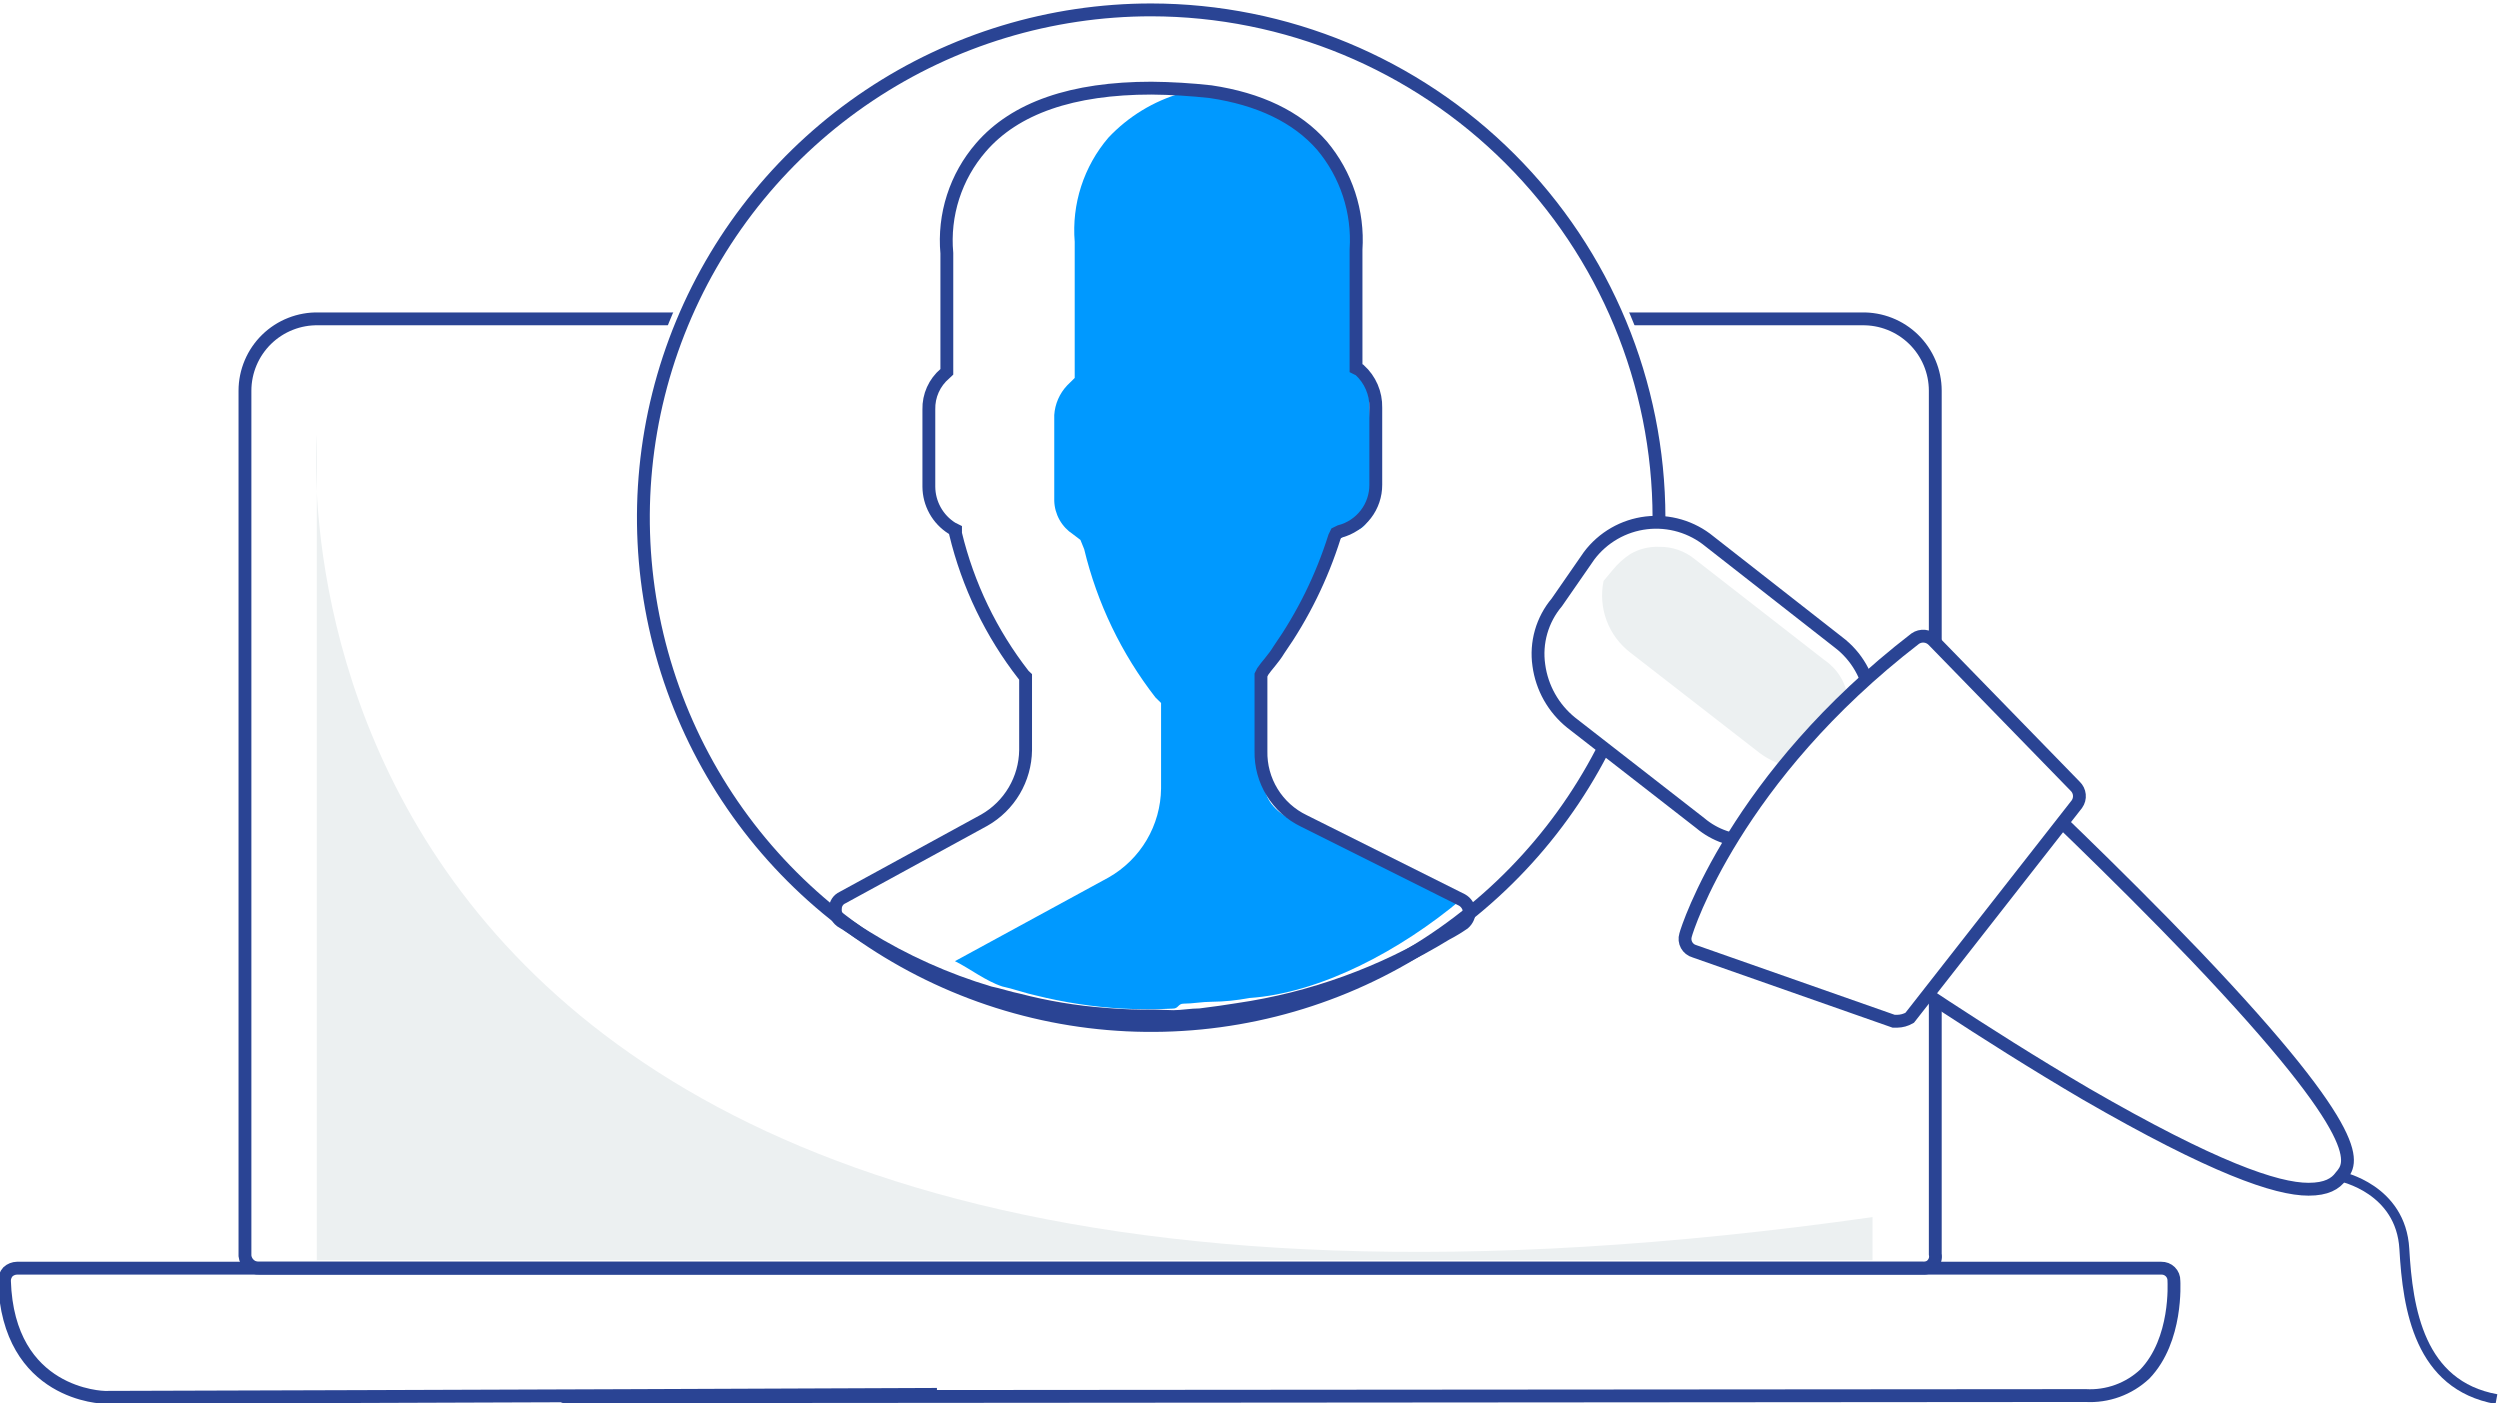 <svg width="253" height="142" viewBox="0 0 253 142" fill="none" xmlns="http://www.w3.org/2000/svg">
<rect x="0" y="0" width="253" height="142" fill="#333333" stroke="none"/>
<g clip-path="url(#clip0)">
<path d="M297 -40H-68V142.5H297V-40Z" fill="white"/>
<path d="M194.58 128.34H26.25C25.895 128.358 25.546 128.239 25.275 128.009C25.003 127.778 24.83 127.454 24.79 127.1V39.53C24.792 38.561 24.988 37.603 25.366 36.71C25.743 35.818 26.295 35.01 26.989 34.334C27.683 33.658 28.505 33.127 29.407 32.773C30.308 32.418 31.271 32.247 32.24 32.27H188.41C189.378 32.249 190.34 32.421 191.24 32.776C192.141 33.131 192.962 33.662 193.654 34.338C194.347 35.014 194.898 35.821 195.275 36.713C195.652 37.604 195.848 38.562 195.85 39.53V126.92C195.886 127.101 195.88 127.289 195.832 127.467C195.783 127.645 195.694 127.81 195.57 127.948C195.447 128.086 195.293 128.193 195.121 128.261C194.95 128.329 194.764 128.356 194.58 128.34V128.34Z" stroke="#2A4494" stroke-width="1.3" stroke-miterlimit="10"/>
<path d="M220 129.61C220.004 129.441 219.974 129.273 219.911 129.117C219.848 128.96 219.754 128.818 219.634 128.699C219.514 128.58 219.371 128.487 219.214 128.425C219.057 128.364 218.889 128.335 218.72 128.34H1.72C1.383 128.347 1.06 128.474 0.81 128.7C0.583 128.949 0.455 129.273 0.45 129.61C0.81 141.23 10.45 141.41 10.62 141.41C11.02 141.41 50.74 141.3 94.82 141.11C72.98 141.24 56.82 141.33 57.06 141.35C57.12 141.35 211.06 141.23 211.06 141.23C212.156 141.292 213.252 141.131 214.284 140.756C215.315 140.381 216.26 139.801 217.06 139.05C220.37 135.6 220 129.79 220 129.61Z" stroke="#2A4494" stroke-width="1.3" stroke-miterlimit="10"/>
<path d="M32.06 44C32.06 44 23.16 146.78 189.5 123.17V127.53H32.06V44Z" fill="#ECF0F1"/>
<path d="M116.5 105.09C126.915 105.09 137.096 102.002 145.756 96.215C154.416 90.429 161.166 82.204 165.151 72.582C169.137 62.96 170.18 52.372 168.148 42.157C166.116 31.942 161.101 22.558 153.736 15.194C146.372 7.829 136.988 2.814 126.773 0.782C116.558 -1.25 105.97 -0.207 96.348 3.778C86.725 7.764 78.501 14.514 72.715 23.174C66.928 31.834 63.84 42.015 63.84 52.43C63.84 66.396 69.388 79.791 79.264 89.666C89.139 99.542 102.534 105.09 116.5 105.09Z" fill="white"/>
<path d="M147.91 91C141.75 96.18 133.62 100.52 126.41 101C125.161 101.24 123.892 101.368 122.62 101.38C121.62 101.38 120.72 101.57 119.78 101.57C119.21 101.57 119.27 102.07 118.7 102.07C116.998 102.159 115.292 102.159 113.59 102.07C110.638 101.901 107.709 101.455 104.84 100.74C103.9 100.55 102.38 100.02 101.43 99.83C99.73 99.27 98.16 98.02 96.64 97.27L112.19 88.8C113.784 87.895 115.114 86.587 116.045 85.008C116.977 83.429 117.479 81.633 117.5 79.8V71.14L116.93 70.58C113.489 66.149 111.031 61.035 109.72 55.58L109.34 54.64L108.59 54.07C108.024 53.701 107.556 53.202 107.225 52.613C106.895 52.025 106.711 51.365 106.69 50.69V42C106.763 40.878 107.227 39.816 108 39L108.76 38.25V24.47C108.605 22.575 108.826 20.668 109.412 18.859C109.997 17.05 110.934 15.375 112.17 13.93C114.186 11.788 116.742 10.23 119.57 9.42C120.967 9.446 122.36 9.57 123.74 9.79C128.29 10.55 131.74 12.05 133.79 14.5C137.2 18.26 136.79 23.15 136.63 23.34V36.7C136.639 37.049 136.774 37.383 137.01 37.64L137.77 38.39C138.008 38.603 138.199 38.863 138.329 39.154C138.46 39.445 138.529 39.761 138.53 40.08L139.08 50.77C139.08 51.71 138.28 53.45 137.33 53.64L135.55 54.51C135.17 54.7 135.19 54.51 135 55.05L133.3 59.53C131.97 63.53 131.65 63.02 129.37 66.4C128.8 67.15 128.12 68 127.74 68.56L127.56 69.77C127.315 70.52 127.18 71.301 127.16 72.09L127.86 78.74C127.86 83.07 132.56 83.46 136.54 85.34L147.91 91Z" fill="#0099FF"/>
<path d="M188.41 76.4L185 80.94C184.428 81.708 183.707 82.352 182.879 82.834C182.052 83.316 181.136 83.625 180.186 83.744C179.236 83.863 178.272 83.788 177.351 83.524C176.431 83.261 175.573 82.814 174.83 82.21L161.71 72C160.942 71.428 160.298 70.707 159.816 69.879C159.334 69.052 159.025 68.136 158.906 67.186C158.787 66.236 158.862 65.272 159.126 64.351C159.389 63.431 159.836 62.573 160.44 61.83L163.89 57.29C164.462 56.522 165.183 55.878 166.011 55.396C166.838 54.914 167.754 54.605 168.704 54.486C169.654 54.367 170.618 54.442 171.539 54.706C172.459 54.969 173.317 55.416 174.06 56.02L187.14 66.19C187.9 66.772 188.536 67.5 189.012 68.331C189.488 69.162 189.794 70.079 189.913 71.029C190.031 71.979 189.959 72.943 189.701 73.865C189.443 74.787 189.004 75.649 188.41 76.4Z" fill="white"/>
<path d="M172.43 94.38C172.43 94.38 177.15 78.94 195.13 65.14L209.47 79.85L192.59 101.46L172.43 94.38Z" fill="white"/>
<path d="M191.31 96.56C191.31 96.56 231.08 124 235.8 118.35C239.44 113.99 203.8 80.58 203.8 80.58L191.31 96.56Z" fill="white"/>
<path d="M230.45 107.63C220.45 103.45 205.75 93.46 199.03 89.11C198.111 88.426 197.137 87.817 196.12 87.29L202.84 78.57C203 78.57 222.46 96.91 230.45 107.63Z" fill="#ECF0F1"/>
<path d="M236.89 119.07C236.89 119.07 242.98 120.29 243.32 126.4C243.66 132.51 244.85 140.18 252.64 141.59" stroke="#2A4494" stroke-miterlimit="10"/>
<path d="M233.62 120.35C230.36 120.35 224 118.17 211.11 110.72C200.58 104.55 190.59 97.65 190.59 97.65C190.422 97.565 190.281 97.435 190.184 97.274C190.087 97.113 190.037 96.928 190.04 96.74C190.011 96.368 190.073 95.993 190.22 95.65L202.75 79.65C202.835 79.482 202.965 79.341 203.126 79.244C203.287 79.147 203.472 79.097 203.66 79.1C204.047 79.139 204.419 79.266 204.75 79.47C204.75 79.47 213.83 88 222.18 96.72C239.98 115.42 237.98 117.78 236.89 119.05C236.35 119.8 235.44 120.35 233.62 120.35Z" fill="white" stroke="#2A4494" stroke-width="1.3" stroke-miterlimit="10"/>
<path d="M116.5 1C106.336 1 96.4 4.014 87.949 9.661C79.498 15.308 72.911 23.334 69.022 32.724C65.132 42.114 64.115 52.447 66.097 62.416C68.08 72.384 72.975 81.541 80.162 88.728C87.349 95.915 96.506 100.81 106.474 102.793C116.443 104.775 126.776 103.758 136.166 99.868C145.556 95.979 153.582 89.392 159.229 80.941C164.876 72.49 167.89 62.554 167.89 52.39C167.871 38.766 162.451 25.706 152.818 16.072C143.184 6.439 130.124 1.019 116.5 1Z" stroke="#2A4494" stroke-width="1.3" stroke-miterlimit="10"/>
<path d="M116.86 102.82C115.165 102.847 113.469 102.787 111.78 102.64C108.836 102.42 105.917 101.935 103.06 101.19C102.15 101.01 101.06 100.64 100.15 100.46C95.743 99.144 91.53 97.251 87.62 94.83C86.72 94.29 85.99 93.74 85.08 93.2C84.889 93.052 84.74 92.857 84.645 92.635C84.551 92.413 84.515 92.17 84.54 91.93C84.544 91.699 84.614 91.474 84.742 91.281C84.869 91.088 85.049 90.935 85.26 90.84L99.61 83C100.864 82.287 101.909 81.258 102.642 80.016C103.375 78.774 103.771 77.362 103.79 75.92V68.5L103.6 68.32C100.306 64.093 97.954 59.21 96.7 54V53.64L96.34 53.46C95.627 53.012 95.039 52.391 94.63 51.655C94.221 50.919 94.004 50.092 94 49.25V41.44C93.983 40.752 94.12 40.068 94.402 39.44C94.684 38.811 95.104 38.254 95.63 37.81L95.82 37.63V25.63C95.645 23.704 95.86 21.764 96.453 19.923C97.046 18.083 98.004 16.381 99.27 14.92C102.72 10.92 108.53 8.92 116.52 8.92C118.525 8.939 120.527 9.059 122.52 9.28C127.42 10.01 131.24 11.82 133.78 14.73C136.246 17.663 137.482 21.436 137.23 25.26V37.26L137.59 37.44C138.12 37.921 138.541 38.51 138.824 39.167C139.107 39.824 139.245 40.535 139.23 41.25V49.06C139.234 50.138 138.88 51.187 138.222 52.041C137.565 52.895 136.643 53.507 135.6 53.78L135.23 53.96L135.05 54.33C133.766 58.407 131.867 62.265 129.42 65.77C128.88 66.67 128.15 67.4 127.79 67.95L127.61 68.31V76C127.577 77.474 127.97 78.925 128.742 80.181C129.513 81.437 130.631 82.444 131.96 83.08L147.96 91.08C148.158 91.193 148.327 91.35 148.453 91.539C148.58 91.728 148.661 91.944 148.69 92.17C148.697 92.409 148.652 92.647 148.556 92.866C148.461 93.086 148.319 93.282 148.14 93.44C147.56 93.841 146.956 94.206 146.33 94.53C139.896 98.475 132.728 101.071 125.26 102.16C124.167 102.34 122.897 102.52 121.45 102.7C120.54 102.7 119.64 102.88 118.73 102.88L116.86 102.82Z" stroke="#2A4494" stroke-width="1.3" stroke-miterlimit="10"/>
<path d="M177.33 85.12C175.412 85.186 173.537 84.538 172.07 83.3L159 73.13C157.206 71.683 156.036 69.604 155.73 67.32C155.567 66.192 155.646 65.041 155.959 63.945C156.273 62.849 156.815 61.832 157.55 60.96L160.82 56.24C161.509 55.324 162.377 54.557 163.37 53.986C164.363 53.414 165.462 53.05 166.6 52.914C167.738 52.779 168.892 52.875 169.992 53.197C171.092 53.52 172.115 54.062 173 54.79L186.05 65C186.963 65.69 187.728 66.557 188.297 67.55C188.867 68.542 189.231 69.64 189.366 70.776C189.502 71.913 189.406 73.065 189.085 74.163C188.765 75.262 188.226 76.285 187.5 77.17L184.05 81.71C182.602 83.5 180.522 84.666 178.24 84.97C178.06 85.12 177.69 85.12 177.33 85.12Z" fill="white" stroke="#2A4494" stroke-width="1.3" stroke-miterlimit="10"/>
<path d="M187 70.59C185.939 71.531 184.965 72.565 184.09 73.68C183.557 74.177 183.072 74.723 182.64 75.31C182.09 75.86 181.73 76.4 181.18 76.94L180.82 77.31L180.64 77.49C179.727 77.214 178.868 76.785 178.1 76.22L165 66.05C163.909 65.219 163.074 64.097 162.593 62.812C162.112 61.528 162.003 60.133 162.28 58.79L163.19 57.7C163.704 57.062 164.315 56.509 165 56.06C165.882 55.549 166.891 55.3 167.91 55.34C169.233 55.316 170.52 55.767 171.54 56.61L184.61 66.78C185.254 67.211 185.8 67.773 186.211 68.43C186.623 69.087 186.892 69.823 187 70.59Z" fill="#ECF0F1"/>
<path d="M192 103.35H191.64L171.48 96.27C171.312 96.224 171.154 96.145 171.017 96.037C170.88 95.929 170.766 95.794 170.682 95.641C170.598 95.488 170.546 95.32 170.528 95.146C170.511 94.972 170.528 94.797 170.58 94.63C170.76 93.9 175.66 78.63 193.82 64.63C194.095 64.439 194.43 64.352 194.763 64.385C195.097 64.418 195.408 64.569 195.64 64.81L210 79.56C210.245 79.79 210.398 80.102 210.431 80.436C210.465 80.771 210.375 81.106 210.18 81.38L193.26 103C192.877 103.222 192.443 103.342 192 103.35Z" fill="white" stroke="#2A4494" stroke-width="1.3" stroke-miterlimit="10"/>
</g>
<defs>
<clipPath id="clip0">
<rect width="253" height="142" fill="white"/>
</clipPath>
</defs>
</svg>

